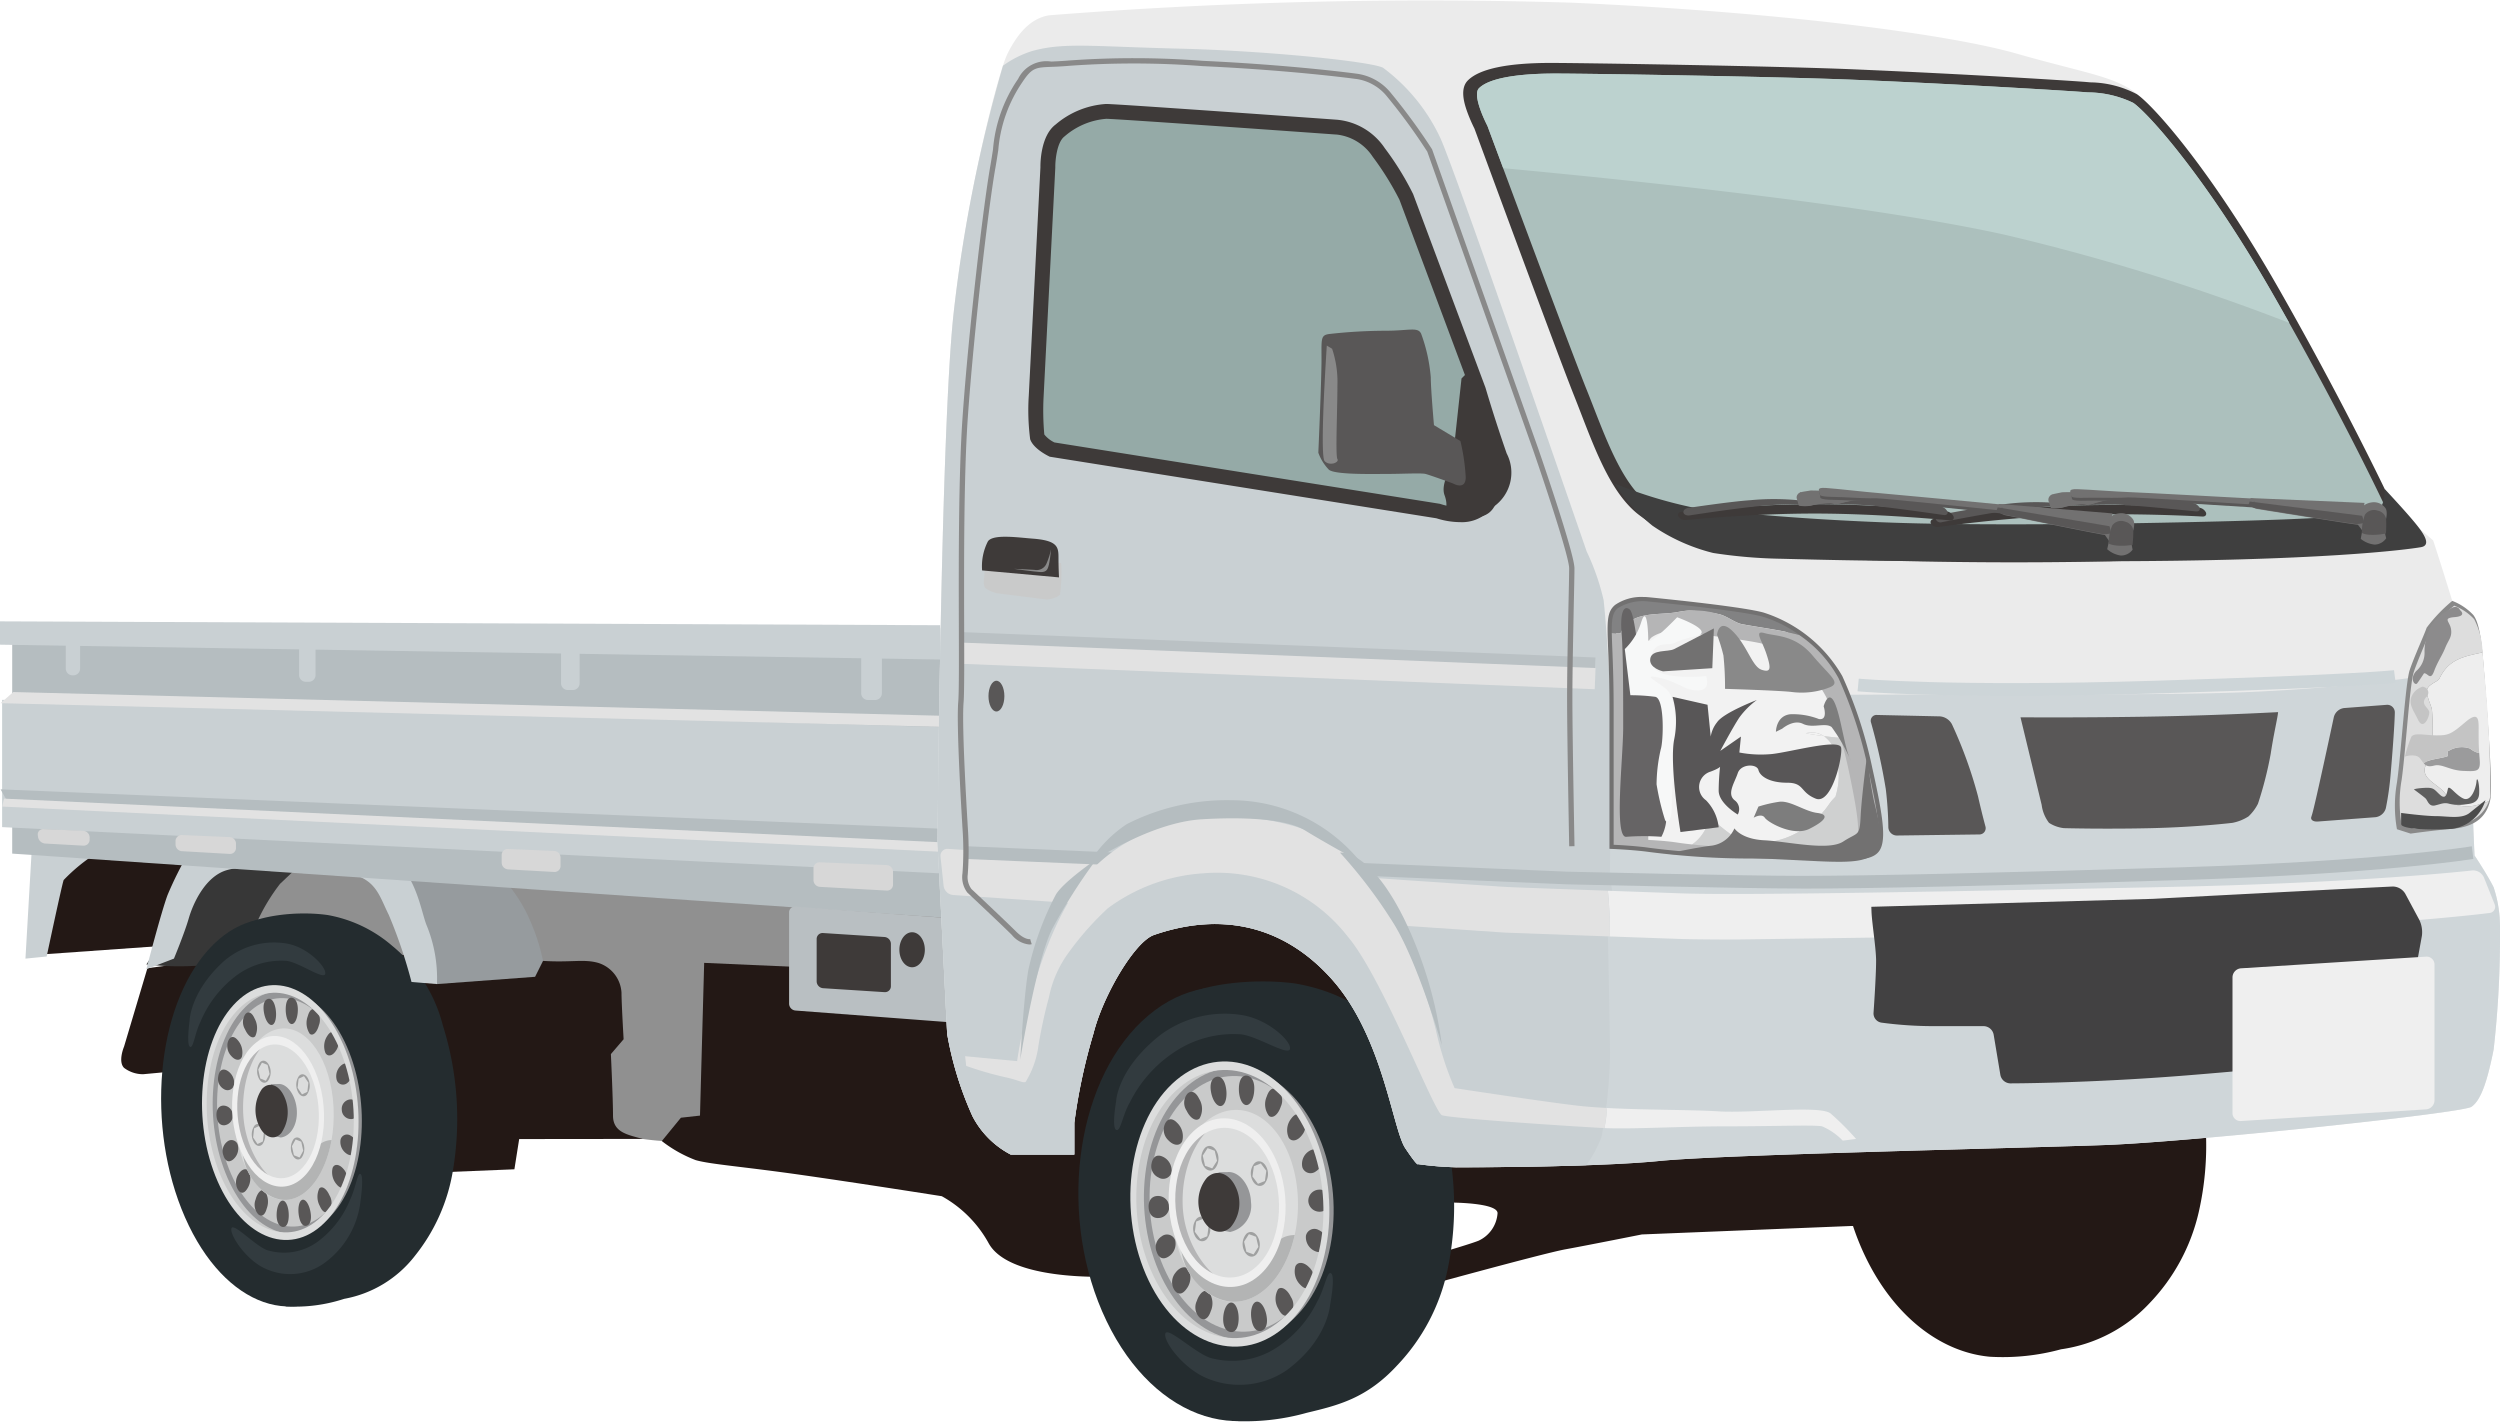 <svg xmlns="http://www.w3.org/2000/svg" width="179.549" height="102.114"><path d="m2.897 68.554 12.91-.914v-9.369l-12.91.914ZM46.16 81.797l-8.873.01-.343 2.171-5.6.229-17.25-11.084 2.742-7.083 29.934.457Z" fill="#231815"/><path d="M50.12 81.95a19.1 19.1 0 0 1-3.961-.152c-1.066-.3-2.133-.457-2.133-1.676s-.152-4.418-.152-4.418l.914-1.066s-.152-2.59-.152-3.352a2.385 2.385 0 0 0-1.676-2.133c-1.066-.3-1.98 0-4.113-.152s-23.461-.915-23.461-.915l.914-7.617 52.1 3.047.609 8.684-17.67-1.067Z" fill="#909090"/><path d="M150.82 81.036s-3.047 4.57-3.5 5.332-5.484 2.133-7.16 1.98-7.16-.3-7.16-.3l-15.082.609s-3.809.762-5.484 1.067-11.583 3.042-11.583 3.042l1.371-2.437s3.2-.914 3.961-1.219a2.348 2.348 0 0 0 1.371-1.98c0-.762-3.352-.762-3.352-.762l-20.117.344s-3.5 4.988-5.172 4.988-6.7-.152-7.922-2.437a8.6 8.6 0 0 0-3.352-3.352s-5.788-.914-10.053-1.523-6.555-.763-7.617-1.067a9.344 9.344 0 0 1-2.438-1.371l1.371-1.676 1.371-.152.3-10.969 20.719.914 12.954-8.379 43.113 13.863Z" fill="#231815"/><path d="M88.527 102.051a16.279 16.279 0 0 0 5.32-.583c2.246-.537 4.317-1.03 6.52-3.432a14.2 14.2 0 0 0 3.582-6.784 22.124 22.124 0 0 0-.689-11.73 11.929 11.929 0 0 0-4.495-6.4 12.868 12.868 0 0 0-5.846-2.502c-2.82-.361-6.47.017-8.116 1.02s2.91 30.275 3.724 30.412Z" fill="#242c2f"/><path d="M97.191 78.084c3.485 7.256 2.342 16.894-2.554 21.527s-11.689 2.508-15.172-4.748-2.341-16.894 2.554-21.527 11.687-2.507 15.172 4.748Z" fill="#242c2f"/><path d="M93.978 81.125c2.222 4.626 1.493 10.771-1.628 13.725s-7.452 1.6-9.672-3.028-1.493-10.771 1.628-13.725 7.451-1.6 9.673 3.028Z" fill="#c9caca"/><path d="M94.523 81.204c-2.18-4.54-6.445-5.875-9.507-2.977s-3.78 8.95-1.6 13.49 6.444 5.878 9.506 2.978 3.781-8.952 1.601-13.491Zm-.332.314c2.05 4.268 1.375 9.958-1.505 12.683s-6.889 1.47-8.939-2.8-1.375-9.955 1.507-12.681 6.887-1.47 8.937 2.798Z" fill="#959698"/><path d="M91.579 83.397c1.278 2.661.859 6.2-.937 7.9s-4.287.916-5.565-1.741-.859-6.2.937-7.9 4.287-.92 5.565 1.741Z" fill="#c9caca"/><path d="M86.122 78.915a1.384 1.384 0 0 1 .026 1.415c-.249.237-.663-.015-.926-.562a1.024 1.024 0 0 1 .06-1.222c.248-.231.575-.176.84.369ZM84.539 80.639a1.336 1.336 0 0 1 .361 1.342c-.173.347-.614.306-.988-.085a1.038 1.038 0 0 1-.236-1.199c.172-.347.49-.452.863-.057ZM83.489 83.064a1.094 1.094 0 0 1 .654 1.107.619.619 0 0 1-.932.4.89.89 0 0 1-.502-1.028c.08-.417.344-.673.78-.479ZM83.105 85.896a.807.807 0 0 1 .868.74.8.8 0 0 1-.763.842c-.451.029-.683-.302-.715-.738s.16-.813.61-.844ZM83.425 88.8a.62.62 0 0 1 .977.28 1.089 1.089 0 0 1-.5 1.181c-.408.249-.7.046-.833-.358a.905.905 0 0 1 .356-1.103ZM84.415 91.417c.318-.436.751-.531.966-.209a1.336 1.336 0 0 1-.181 1.377c-.318.439-.638.388-.855.066a1.056 1.056 0 0 1 .07-1.234ZM85.952 93.442c.188-.575.565-.879.843-.678a1.385 1.385 0 0 1 .161 1.407c-.19.576-.49.685-.772.483a1.04 1.04 0 0 1-.233-1.212ZM87.851 94.621c.04-.643.315-1.119.619-1.067s.522.624.486 1.267-.293.9-.6.842-.537-.399-.505-1.042ZM89.892 94.816c-.12-.631.02-1.223.314-1.318s.63.341.751.974-.056 1-.35 1.1-.595-.12-.715-.753ZM91.813 94a1.383 1.383 0 0 1-.021-1.412c.249-.235.663.018.921.564a1.026 1.026 0 0 1-.059 1.222c-.241.235-.574.175-.841-.374ZM93.399 92.281a1.335 1.335 0 0 1-.361-1.342c.173-.347.615-.308.989.085a1.037 1.037 0 0 1 .236 1.2c-.174.347-.495.451-.864.057ZM94.446 89.857a1.094 1.094 0 0 1-.654-1.107.619.619 0 0 1 .932-.4.888.888 0 0 1 .5 1.031c-.071.414-.344.67-.778.476ZM94.834 87.023a.807.807 0 0 1-.87-.739.8.8 0 0 1 .765-.844c.45-.029.683.3.712.739s-.157.813-.608.842ZM94.514 84.121a.62.62 0 0 1-.977-.28 1.09 1.09 0 0 1 .502-1.182c.409-.249.7-.046.833.358a.906.906 0 0 1-.358 1.104ZM93.525 81.501c-.318.439-.751.533-.968.212a1.334 1.334 0 0 1 .178-1.377c.321-.439.64-.389.857-.067a1.056 1.056 0 0 1-.067 1.233ZM91.986 79.473c-.188.576-.565.879-.843.678a1.386 1.386 0 0 1-.166-1.402c.193-.576.5-.684.777-.483a1.039 1.039 0 0 1 .232 1.207ZM90.079 78.3c-.03.646-.306 1.118-.611 1.061s-.521-.623-.489-1.266.3-.898.6-.841.541.403.5 1.046ZM88.044 78.104c.12.633-.02 1.223-.314 1.319s-.63-.341-.75-.974.055-1 .35-1.1.597.123.714.755Z" fill="#595757"/><path d="M95.525 93.729s-.162 2.512-3.127 4.688a6.008 6.008 0 0 1-5.59.621c-1.773-.664-3.281-2.715-3.112-3.264s2.365 1.623 3.413 1.795a5.846 5.846 0 0 0 4.42-.683 8.184 8.184 0 0 0 3.073-3.408c.543-.926.714-2.276 1.01-2.016s-.087 2.267-.087 2.267ZM80.161 79.085s.076-2.291 3.141-4.727a7.754 7.754 0 0 1 5.911-1.453c1.907.314 3.587 1.922 3.428 2.444s-2.572-1.087-3.691-1.074a7.632 7.632 0 0 0-4.667 1.324 9.282 9.282 0 0 0-3.132 3.564c-.538.921-.672 2.166-.995 1.979s.006-2.058.006-2.058Z" fill="#323b3f"/><path d="M94.153 80.961c-2.286-4.76-6.759-6.161-9.972-3.121s-3.963 9.387-1.678 14.148 6.759 6.161 9.971 3.121 3.965-9.387 1.679-14.148Zm-.348.33c2.15 4.477 1.442 10.443-1.577 13.3s-7.226 1.542-9.376-2.932-1.442-10.443 1.579-13.302 7.224-1.542 9.374 2.934Z" fill="#dcdddd"/><path d="M93.214 86.084c.144 3.795-1.76 7.1-4.253 7.39s-4.63-2.562-4.774-6.353 1.759-7.104 4.252-7.389 4.63 2.557 4.775 6.353Z" fill="#dcdddd"/><path d="M92.863 88.706a1.807 1.807 0 0 0-1.468.872 3.606 3.606 0 0 1-1.2 1.865 2.836 2.836 0 0 1-2.95.632 3.152 3.152 0 0 1-1.733-1.627c-.402-.74-.65-1.328-.65-1.328l-.044.314c.075 2.287 2.191 4.262 4.143 4.04 1.894-.218 3.449-2.178 4.023-4.778a.955.955 0 0 0-.121.01Z" fill="#b3b4b4"/><path d="M84.942 86.601c-.121-2.828 1.132-5.151 2.374-5.84-.18-.054-.4-.169-.551-.048-2.171 1.753-2.653 2.948-2.517 6.171s1.038 3.526 2.889 5.085a1.644 1.644 0 0 0 1.021.152c-1.288-.384-3.098-2.691-3.217-5.519Z" fill="#b5b5b6"/><path d="M91.555 83.117c-1.344-2.819-3.973-3.648-5.861-1.85s-2.331 5.55-.986 8.367 3.973 3.644 5.861 1.846 2.33-5.551.986-8.363Zm-.385.366c1.193 2.5.8 5.831-.875 7.426s-4.01.861-5.2-1.638-.8-5.831.875-7.426 4.008-.864 5.2 1.635Z" fill="#efefef"/><path d="M87.394 82.71a1.126 1.126 0 0 1-.144 1.222c-.276.263-.66.142-.856-.27a1.124 1.124 0 0 1 .144-1.222c.276-.263.659-.139.856.27Z" fill="#9fa0a0"/><path d="m87.407 83.372-.346.541-.514-.186L86.38 83l.347-.541.513.187Z" fill="#dcdddd"/><path d="M85.951 87.516c.276-.263.66-.142.856.27a1.124 1.124 0 0 1-.144 1.221c-.276.263-.66.143-.856-.27a1.125 1.125 0 0 1 .143-1.221Z" fill="#9fa0a0"/><path d="m86.411 87.53.393.527-.1.732-.5.2-.393-.523.1-.736Z" fill="#dcdddd"/><path d="M89.362 89.842a1.123 1.123 0 0 1 .144-1.222c.276-.263.66-.142.856.27a1.126 1.126 0 0 1-.144 1.222c-.276.262-.659.142-.856-.27Z" fill="#9fa0a0"/><path d="m89.349 89.178.347-.54.513.186.167.727-.347.541-.512-.186Z" fill="#dcdddd"/><path d="M90.805 85.034c-.276.263-.66.143-.856-.27a1.126 1.126 0 0 1 .144-1.221c.276-.263.66-.142.856.27a1.124 1.124 0 0 1-.144 1.221Z" fill="#9fa0a0"/><path d="m90.346 85.021-.394-.527.1-.737.5-.2.393.528-.1.732Z" fill="#dcdddd"/><path d="M87.526 88.327c-.773-.754-.544-.711-.58-1.9s-.166-1.197.588-2.239l.612-.007c.852-.093 1.668.971 1.7 2.159a1.924 1.924 0 0 1-1.504 2.141l-.817-.154Z" fill="#959698"/><path d="M88.731 85.219a2.682 2.682 0 0 1-.343 2.915c-.658.627-1.573.34-2.042-.643a2.686 2.686 0 0 1 .343-2.915c.659-.632 1.574-.339 2.042.643Z" fill="#3e3a39"/><path d="m10.588 69.533-1.679 5.636s-.454 1.067 0 1.524a2.257 2.257 0 0 0 1.371.457l8.952-.829.649-8.007Z" fill="#231815"/><path d="m31.383 70.676 7.047-.523.571-1.143a14.611 14.611 0 0 0-1.22-3.518 11.244 11.244 0 0 0-2.285-3.043l-8.531-.457Z" fill="#969b9e"/><path d="M20.112 63.478a13.766 13.766 0 0 0-1.673 2.79c-.457 1.219-.917 2.847-.917 2.847s0-.152-2.285.152a21.264 21.264 0 0 1-4.725 0 33.818 33.818 0 0 0 2.133-3.656c.609-1.372 3.047-5.485 3.047-5.485l7.313.609Z" fill="#373737"/><path d="M20.537 93.824a11.322 11.322 0 0 0 4.18-.541 8.3 8.3 0 0 0 5.085-3.093 13.189 13.189 0 0 0 2.719-6.077 22.39 22.39 0 0 0-.719-10.481 10.838 10.838 0 0 0-3.636-5.705 9.673 9.673 0 0 0-4.639-2.211c-2.225-.312-5.098.04-6.376.942s2.744 27.046 3.386 27.165Z" fill="#242c2f"/><path d="M26.972 72.372c2.838 6.473 2.075 15.09-1.7 19.247s-9.147 2.283-11.985-4.19-2.075-15.09 1.703-19.247 9.14-2.279 11.982 4.19Z" fill="#242c2f"/><path d="M24.488 75.104c1.809 4.127 1.323 9.617-1.085 12.271s-5.83 1.454-7.636-2.673-1.323-9.622 1.085-12.271 5.827-1.454 7.636 2.673Z" fill="#c9caca"/><path d="M24.916 75.173c-1.775-4.05-5.145-5.229-7.505-2.628s-2.84 8.011-1.067 12.061 5.142 5.228 7.505 2.628 2.842-8.011 1.067-12.061Zm-.257.282c1.669 3.808 1.219 8.895-1 11.34s-5.388 1.336-7.06-2.472-1.218-8.894 1.004-11.34 5.387-1.336 7.056 2.471Z" fill="#959698"/><path d="M22.636 77.143c1.04 2.374.761 5.535-.625 7.06s-3.353.836-4.394-1.539-.761-5.535.625-7.06 3.352-.837 4.394 1.539Z" fill="#c9caca"/><path d="M18.289 73.157a1.388 1.388 0 0 1 .04 1.265c-.192.211-.52-.013-.734-.5a1.012 1.012 0 0 1 .03-1.092c.191-.211.45-.16.664.328ZM17.071 74.701a1.322 1.322 0 0 1 .3 1.2c-.129.309-.476.276-.775-.075a1.028 1.028 0 0 1-.202-1.071c.127-.31.378-.405.677-.054ZM16.282 76.872a1.018 1.018 0 0 1 .53.987.471.471 0 0 1-.726.363.838.838 0 0 1-.411-.919c.054-.373.261-.6.608-.43ZM16.018 79.404a.675.675 0 0 1 .693.657.681.681 0 0 1-.587.755c-.355.029-.542-.266-.575-.656s.116-.728.469-.756ZM16.311 81.999a.469.469 0 0 1 .771.247 1.025 1.025 0 0 1-.378 1.057c-.318.224-.551.044-.66-.32a.864.864 0 0 1 .267-.984ZM17.124 84.337c.243-.393.582-.48.757-.192a1.321 1.321 0 0 1-.124 1.23c-.243.393-.495.35-.669.063a1.046 1.046 0 0 1 .036-1.101ZM18.36 86.138c.14-.515.431-.787.652-.608a1.383 1.383 0 0 1 .147 1.257c-.139.515-.378.613-.6.434a1.022 1.022 0 0 1-.198-1.082ZM19.868 87.186c.021-.574.231-1 .47-.955s.418.556.4 1.13-.218.8-.457.754-.431-.354-.413-.929ZM21.472 87.354c-.104-.565-.002-1.091.227-1.179s.5.3.6.868-.03.9-.259.982-.465-.106-.568-.671ZM22.973 86.622a1.384 1.384 0 0 1-.04-1.266c.192-.211.521.013.733.5a1.014 1.014 0 0 1-.03 1.093c-.192.211-.451.159-.664-.328ZM24.19 85.076a1.32 1.32 0 0 1-.3-1.2c.128-.311.476-.276.774.075a1.029 1.029 0 0 1 .2 1.071c-.127.311-.376.406-.674.054ZM24.978 82.908a1.018 1.018 0 0 1-.529-.988.472.472 0 0 1 .727-.363.84.84 0 0 1 .41.92c-.054.372-.26.603-.608.431ZM25.242 80.373a.674.674 0 0 1-.694-.657.68.68 0 0 1 .59-.757c.353-.028.541.268.57.658s-.112.729-.466.756ZM24.946 77.776a.469.469 0 0 1-.772-.248 1.025 1.025 0 0 1 .383-1.052c.318-.224.551-.043.66.317a.863.863 0 0 1-.271.983ZM24.138 75.442c-.243.393-.582.474-.76.192a1.326 1.326 0 0 1 .126-1.232c.242-.393.495-.349.674-.062a1.049 1.049 0 0 1-.036 1.1ZM22.902 73.64c-.14.515-.432.788-.652.609a1.385 1.385 0 0 1-.148-1.257c.14-.517.38-.617.6-.434a1.025 1.025 0 0 1 .2 1.082ZM21.39 72.592c-.019.575-.229 1-.469.951s-.418-.556-.4-1.13.217-.8.457-.753.432.359.412.933ZM19.789 72.423c.1.565 0 1.093-.228 1.179s-.5-.3-.6-.868.026-.896.255-.982.469.105.572.671Z" fill="#595757"/><path d="M25.88 86.363a6.374 6.374 0 0 1-2.39 4.2 4.217 4.217 0 0 1-4.38.573c-1.397-.586-2.613-2.415-2.488-2.907s1.879 1.443 2.7 1.593a4.091 4.091 0 0 0 3.465-.625 7 7 0 0 0 2.364-3.056c.413-.834.528-2.034.762-1.805s-.036 2.026-.036 2.026ZM13.615 73.327s.024-2.047 2.4-4.238a5.489 5.489 0 0 1 4.617-1.316c1.5.274 2.843 1.705 2.725 2.173s-2.034-.957-2.913-.945a5.41 5.41 0 0 0-3.645 1.2 7.967 7.967 0 0 0-2.408 3.2c-.413.826-.5 1.938-.754 1.772s-.022-1.844-.022-1.844Z" fill="#323b3f"/><path d="M24.622 74.956c-1.861-4.247-5.393-5.483-7.871-2.756s-2.98 8.4-1.119 12.65 5.393 5.483 7.875 2.755 2.981-8.4 1.119-12.65Zm-.269.3c1.75 3.993 1.278 9.329-1.052 11.893s-5.651 1.4-7.4-2.591-1.279-9.333 1.052-11.897 5.654-1.403 7.401 2.59Z" fill="#dcdddd"/><path d="M23.957 79.541c.166 3.391-1.286 6.354-3.235 6.618s-3.671-2.271-3.838-5.662 1.282-6.355 3.235-6.619 3.671 2.271 3.838 5.663Z" fill="#dcdddd"/><path d="M23.719 81.883a1.414 1.414 0 0 0-1.14.784 3.29 3.29 0 0 1-.919 1.671 2.018 2.018 0 0 1-2.307.575 2.691 2.691 0 0 1-1.381-1.448c-.326-.66-.528-1.185-.528-1.185l-.031.281c.091 2.043 1.78 3.8 3.309 3.6 1.485-.203 2.678-1.963 3.091-4.286l-.094.009Z" fill="#b3b4b4"/><path d="M17.47 80.029c-.134-2.528.817-4.607 1.783-5.227-.142-.047-.317-.15-.434-.041-1.68 1.573-2.041 2.643-1.888 5.523s.868 3.147 2.339 4.534a1.158 1.158 0 0 0 .8.133c-1.012-.338-2.471-2.394-2.599-4.922Z" fill="#b5b5b6"/><path d="M22.614 76.89c-1.095-2.512-3.171-3.243-4.628-1.63s-1.751 4.969-.656 7.48 3.17 3.243 4.626 1.631 1.751-4.968.657-7.481Zm-.3.329c.972 2.229.71 5.209-.583 6.64s-3.133.783-4.105-1.447-.71-5.209.583-6.64 3.136-.782 4.107 1.447Z" fill="#efefef"/><path d="M19.341 76.543a1.114 1.114 0 0 1-.1 1.093c-.214.236-.516.13-.675-.238a1.114 1.114 0 0 1 .099-1.095c.213-.235.516-.125.676.239Z" fill="#9fa0a0"/><path d="m19.36 77.135-.264.486-.406-.166-.142-.649.265-.485.405.165Z" fill="#dcdddd"/><path d="M18.276 80.844c.213-.236.516-.126.676.238a1.113 1.113 0 0 1-.1 1.092c-.21.236-.512.13-.669-.238a1.113 1.113 0 0 1 .093-1.092Z" fill="#9fa0a0"/><path d="m18.637 80.854.316.47-.074.655-.387.184-.313-.47.072-.655Z" fill="#dcdddd"/><path d="M20.99 82.91a1.115 1.115 0 0 1 .093-1.094c.213-.235.516-.125.676.239a1.114 1.114 0 0 1-.1 1.093c-.209.235-.511.129-.669-.239Z" fill="#9fa0a0"/><path d="m20.966 82.318.265-.484.406.165.141.649-.264.486-.406-.166Z" fill="#dcdddd"/><path d="M22.051 78.609c-.213.237-.515.13-.673-.238a1.113 1.113 0 0 1 .093-1.092c.213-.236.515-.126.676.237a1.113 1.113 0 0 1-.1 1.092Z" fill="#9fa0a0"/><path d="m21.691 78.599-.316-.471.071-.654.387-.185.316.47-.074.655Z" fill="#dcdddd"/><path d="M19.524 81.562c-.619-.671-.437-.634-.482-1.696s-.147-1.069.43-2.003l.481-.009c.668-.086 1.323.862 1.368 1.925s-.486 1.832-1.153 1.918Z" fill="#959698"/><path d="M20.426 78.781a2.655 2.655 0 0 1-.229 2.605c-.508.563-1.229.308-1.611-.573a2.657 2.657 0 0 1 .228-2.6c.508-.564 1.23-.309 1.612.568Z" fill="#3e3a39"/><path d="m31.382 70.676-1.828-.152a35.047 35.047 0 0 0-1.636-4.827c-.762-1.524-.929-2.782-3.542-3.082-2.971-.343-6.588-.571-8.112-.114s-2.4 2.389-2.707 3.455-1.065 2.891-1.065 2.891l-1.981.761s1.067-4.113 1.524-5.332a26.106 26.106 0 0 1 1.523-3.046 10.131 10.131 0 0 1 2.133-.762c4.916-.142 10.6-.064 12.34 1.066 1.83 1.191 2.2 3.87 2.59 4.875a10.055 10.055 0 0 1 .762 4.266ZM3.351 68.696l-1.523.152.457-7.922 4.723.3a12.645 12.645 0 0 0-2.438 1.98c-.152.462-1.219 5.49-1.219 5.49Z" fill="#c9d0d3"/><path d="m.876 61.306 67.031 4.608v-18.89L.876 45.158Z" fill="#b5bdc0"/><path d="m.152 59.403 67.984 3.352V52.242L.152 50.262Z" fill="#c9d0d3"/><path d="M56.672 72.085a.5.5 0 0 0 .455.491l11.123.845a.418.418 0 0 0 .455-.422v-6.551a.5.5 0 0 0-.455-.492l-11.122-.846a.418.418 0 0 0-.456.424Z" fill="#b9bfc2"/><path d="M58.652 70.486a.5.5 0 0 0 .457.486l4.419.284a.425.425 0 0 0 .456-.428v-3.047a.5.5 0 0 0-.456-.486l-4.419-.285a.425.425 0 0 0-.457.429ZM64.593 68.211c0 .694.409 1.257.914 1.257s.914-.563.914-1.257-.409-1.257-.914-1.257-.914.563-.914 1.257Z" fill="#3e3a39"/><path d="M40.258 62.193a.428.428 0 0 1-.456.431l-3.316-.185a.491.491 0 0 1-.456-.483v-.545a.435.435 0 0 1 .456-.438l3.315.142a.483.483 0 0 1 .457.477ZM12.607 60.41a.435.435 0 0 1 .457-.438l3.429.147a.482.482 0 0 1 .456.477v.3a.429.429 0 0 1-.456.432l-3.429-.196a.491.491 0 0 1-.457-.482v-.239ZM5.982 59.669a.482.482 0 0 1 .456.478v.157a.428.428 0 0 1-.456.431l-2.745-.153a.559.559 0 0 1-.506-.48l-.016-.12a.381.381 0 0 1 .41-.435ZM58.424 62.368a.435.435 0 0 1 .457-.438l4.8.2a.483.483 0 0 1 .457.477v.923a.428.428 0 0 1-.456.431l-4.8-.268a.491.491 0 0 1-.458-.486v-.839Z" fill="#d7d7d7"/><path d="m.04 56.69 67.752 2.837.686 1.257L.611 57.699Z" fill="#b5bdc0"/><path d="m.955 49.702 67.066 1.714.114.8L.04 50.502ZM68.901 61.24l.033-.683-68.649-3.2-.131.57Z" fill="#e2e2e2"/><path d="M61.851 49.767a.485.485 0 0 0 .457.506h.571a.485.485 0 0 0 .457-.506v-3.038a.485.485 0 0 0-.456-.507h-.571a.485.485 0 0 0-.458.507ZM40.295 49.049a.485.485 0 0 0 .457.507h.419a.485.485 0 0 0 .457-.507v-2.658a.485.485 0 0 0-.457-.507h-.419a.485.485 0 0 0-.457.507ZM21.482 48.459a.485.485 0 0 0 .457.507h.266a.485.485 0 0 0 .457-.507V46.18a.485.485 0 0 0-.457-.507h-.266a.485.485 0 0 0-.457.507ZM4.725 47.995a.485.485 0 0 0 .457.506h.114a.485.485 0 0 0 .457-.506v-1.899a.485.485 0 0 0-.457-.507h-.114a.485.485 0 0 0-.457.507Z" fill="#c9d0d3"/><path d="m0 46.301 67.526 1.066v-2.464L0 44.625Z" fill="#c9d0d3"/><path d="M136.861 69.506a9.119 9.119 0 0 1 3.991-2.115 16.964 16.964 0 0 1 6.7-.439 12.3 12.3 0 0 1 5.608 2.466 11.463 11.463 0 0 1 4.252 6.246 21.568 21.568 0 0 1 .5 11.392 13.932 13.932 0 0 1-3.554 6.561 10.765 10.765 0 0 1-6.337 3.289 15.873 15.873 0 0 1-5.113.534c-3.431-.314-6.776-2.786-8.875-7.06-3.477-7.086-2.211-16.432 2.829-20.874Z" fill="#231815"/><path d="m68.022 74.236-.686-13.712s.229-29.482 1.143-37.938 3.2-17.369 3.885-18.74 1.599-2.513 2.972-2.746a345.049 345.049 0 0 1 37.478-.91c15.312.686 27.2 2.285 32 3.656s6.856 1.6 8.456 2.742 8.223 11.656 12.108 18.512 6.171 10.97 6.171 10.97l3.2 2.742s.457 1.371 1.371 4.343a51.5 51.5 0 0 1 1.371 11.2c0 2.285.229 7.085.229 7.085s.914 1.371 1.371 2.285a9.128 9.128 0 0 1 .457 2.971 72.062 72.062 0 0 1-.457 8.684c-.457 2.285-.914 3.656-1.6 4.114S157.379 82 151.209 82.233s-27.425.686-32 1.143-13.484.457-14.627.457a24.059 24.059 0 0 1-2.742-.229s0 .229-.914-1.143-1.6-8-5.257-12.113-8.26-4.778-12.8-3.2c-1.373.478-3.656 4.343-4.343 7.085a41.027 41.027 0 0 0-1.371 6.4v2.285h-4.564a6.449 6.449 0 0 1-2.742-2.742 24.507 24.507 0 0 1-1.828-5.941Z" fill="#ebebeb"/><path d="M177.492 79.493c-.686.457-20.112 2.514-26.282 2.742s-27.425.686-32 1.143-13.484.457-14.627.457a24.066 24.066 0 0 1-2.742-.228s0 .228-.914-1.143-1.6-8-5.257-12.113-8.26-4.778-12.8-3.2c-1.373.478-3.656 4.343-4.343 7.085a41.026 41.026 0 0 0-1.371 6.4v2.285h-4.563a6.449 6.449 0 0 1-2.742-2.743 24.508 24.508 0 0 1-1.828-5.942l-.686-13.712s.056-7.155.221-15.426c11.27.968 44.406 3.793 47.31 3.793 3.5 0 12.645 1.219 15.082 1.066s19.348 0 28.031-.152a130.994 130.994 0 0 0 17.976-1.524 5.211 5.211 0 0 0 1.065-.372 60.269 60.269 0 0 1 .47 6.445c0 2.285.229 7.085.229 7.085s.914 1.371 1.371 2.285a9.127 9.127 0 0 1 .457 2.971 72.062 72.062 0 0 1-.457 8.684c-.457 2.285-.914 3.656-1.6 4.114Z" fill="#cfd6d9"/><path d="M101.846 83.607s0 .229-.914-1.143-1.6-8-5.257-12.113-8.26-4.778-12.8-3.2c-1.373.478-3.656 4.343-4.343 7.085a41.028 41.028 0 0 0-1.371 6.4v2.285h-4.569a6.449 6.449 0 0 1-2.742-2.74 24.5 24.5 0 0 1-1.828-5.944l-.686-13.712s.229-29.482 1.143-37.938a105.681 105.681 0 0 1 3.557-17.869 7.2 7.2 0 0 1 2.155-1.072c2.285-.61 4.265-.305 10.511-.153s13.711.914 14.625 1.371a13.322 13.322 0 0 1 4.109 5.028c1.071 2.289 10.516 29.707 10.516 29.707a16.888 16.888 0 0 1 1.219 3.5c.152 1.219.762 9.445.609 12.949s-.152 6.855-.152 6.855l.152 1.066-.3 3.2s.152 7.313.152 8.684a35.463 35.463 0 0 1-.609 5.789 8.481 8.481 0 0 1-1.1 2.045c-4.163.145-8.551.145-9.33.145a24.056 24.056 0 0 1-2.747-.225Z" fill="#c9d0d3"/><path d="M120.865 64.164c4.405.152 20.192-.156 34.644-.458 14.36-.299 22.051-1.191 22.051-1.191a.845.845 0 0 1 .832.5l.766 1.915a.449.449 0 0 1-.378.643s-8.663 1.105-23.203 1.408c-11.829.246-30.665.49-30.665.49-.335 0-.884.007-1.219.005 0 0-2.116-.01-2.942-.038-1.474-.051-3.321-.117-5.125-.182-.007-1.095-.035-2.189-.149-3.283 1.9.068 3.87.139 5.388.191Z" fill="#efefef"/><path d="m96.658 62.917 10.984.75c.334.023.882.052 1.217.064l6.618.242c.114 1.095.142 2.188.149 3.283-3.544-.128-6.914-.253-6.914-.253l-.622-.023-.621-.042-8.061-.55a15.564 15.564 0 0 0-2.75-3.471ZM68.096 60.966l12.193.834a5.692 5.692 0 0 0-2.8 3.094l-9.047-.617a.752.752 0 0 1-.671-.647l-.223-2.098a.5.5 0 0 1 .548-.566Z" fill="#e2e2e2"/><path d="m75.562 32.285 27.727 4.414s2.133.762 3.2-.3 1.98-1.523 1.219-3.656-1.524-4.723-1.524-4.723L101 14.156a20.25 20.25 0 0 0-1.98-3.2 4.088 4.088 0 0 0-3.044-1.827s-15.73-1.13-16.53-1.13a5.763 5.763 0 0 0-3.313 1.371c-.914.686-.876 2.653-.876 2.653l-.838 16.427a20.044 20.044 0 0 0 .081 2.921c.148.457 1.062.914 1.062.914Z" fill="#95aaa7"/><path d="M104.851 37.5a2.733 2.733 0 0 0 2.013-.724c.128-.128.255-.248.379-.365a2.986 2.986 0 0 0 .965-3.847 107.674 107.674 0 0 1-1.514-4.697l-.012-.037-5.185-13.873-.005-.013a20.7 20.7 0 0 0-2.036-3.3 4.632 4.632 0 0 0-3.455-2.047c-.802-.058-15.751-1.13-16.556-1.13a6.178 6.178 0 0 0-3.633 1.478c-1.074.806-1.093 2.763-1.089 3.069l-.838 16.421a16.288 16.288 0 0 0 .1 3.106c.206.619 1.073 1.092 1.334 1.223l.073.037.082.013 27.69 4.41a5.789 5.789 0 0 0 1.691.277Zm.826-9.311c.07.238.8 2.7 1.527 4.733.549 1.539.16 1.907-.693 2.714-.129.122-.262.248-.4.386a1.721 1.721 0 0 1-1.259.412 4.722 4.722 0 0 1-1.384-.233l-.046-.016-.049-.008-27.641-4.4a2.1 2.1 0 0 1-.73-.571 19.091 19.091 0 0 1-.05-2.728l.84-16.445v-.019c-.008-.44.1-1.792.662-2.216a5.185 5.185 0 0 1 2.993-1.265c.618 0 11.058.738 16.492 1.128h.034a3.56 3.56 0 0 1 2.617 1.6 20.859 20.859 0 0 1 1.921 3.092l5.167 13.83Z" fill="#3e3a39"/><path fill="#bac1c4" d="M114.548 48.133 69.007 46.31l.036-.914 45.542 1.824z"/><path fill="#e2e2e2" d="m114.532 49.501-45.55-1.83.06-1.521 45.551 1.83z"/><path d="M129.34 63.82c4.79 0 13.917-.2 27.131-.609 14.778-.453 21.109-1.518 21.162-1.524l-.107-.908c-.052.006-6.357 1.066-21.083 1.517-13.2.4-22.323.609-27.1.609-4.031 0-16.437-.3-16.742-.3l-43.265-1.832-.039.913 43.274 1.828c.126 0 12.7.3 16.768.3Z" fill="#b5bdc0"/><path d="M123.399 79.817c2.437.152 7.313-.457 8.074.152a19.07 19.07 0 0 1 1.828 1.828l-.956.123a4.522 4.522 0 0 0-1.485-1.027c-.571-.114-3.428 0-6.856 0s-6.6.212-8.774.126a10.317 10.317 0 0 0 .186-1.442c2.771.147 6.076.12 7.982.239Z" fill="#efefef"/><path d="M73.048 76.208s1.431-10.38 6.055-14.395c4.342-3.771 10.054-3.542 13.712-2.514 4.13 1.162 5.3 3.608 6.819 6.045a32.47 32.47 0 0 1 3.5 8.684 22.963 22.963 0 0 0 1.333 4.12s6.39.979 8.8 1.257c.648.075 1.379.129 2.152.17a10.481 10.481 0 0 1-.186 1.441l-.252-.011c-2.171-.114-10.854-.685-11.425-.914s-4.284-9.9-6.741-12.8a11.876 11.876 0 0 0-10.4-4.57 12.885 12.885 0 0 0-6.855 2.514 21.324 21.324 0 0 0-2.745 3.09 8.093 8.093 0 0 0-1.483 3.313 33.817 33.817 0 0 0-.8 3.771 6.483 6.483 0 0 1-.8 2.171c-.114.343-.457 0-1.6-.229a24.554 24.554 0 0 1-2.742-.8l-.075-.695 3.732.353Z" fill="#e2e2e2"/><path d="M144.484 49.974c2.845 0 6.269-.045 10.311-.169 14.783-.452 17.167-.753 17.261-.765l-.12-.907c-.027 0-2.508.309-17.169.758-14.718.451-21.207-.145-21.271-.151l-.087.91c.046 0 3.511.323 11.075.323Z" fill="#cdd5d8"/><path d="M73.931 67.832a.561.561 0 0 0 .168-.022l-.06-.181-.05-.182s-.382.087-1.031-.561c-.726-.725-2.991-2.852-3.19-3.038a1.444 1.444 0 0 1-.264-1.047 23.5 23.5 0 0 0 .002-3.408c0-.073-.455-7.169-.3-8.962.052-.677.047-2.738.04-5.338-.012-4.61-.029-10.924.26-15.074.445-6.373 1.506-15.288 1.983-17.962.081-.464.145-.878.207-1.277a10.081 10.081 0 0 1 1.744-4.9c.681-1.024.949-1.034 2.074-1.078.275-.009.594-.023.975-.052l.309-.024a64.351 64.351 0 0 1 9.572.024c6.467.3 10.908.906 10.951.913h.026a3.461 3.461 0 0 1 2.3 1.307 41.8 41.8 0 0 1 2.86 3.923l7.61 21.459c.717 2.067 2.579 7.619 2.579 8.467 0 .4-.021 1.4-.049 2.669-.044 2.035-.1 4.821-.1 6.624 0 2.863.151 10.59.152 10.668l.381-.008c0-.078-.152-7.8-.152-10.66 0-1.8.06-4.583.1-6.616.027-1.27.049-2.272.049-2.677 0-1.086-2.494-8.287-2.6-8.594l-7.625-21.5-.012-.019a42.759 42.759 0 0 0-2.912-3.984 3.8 3.8 0 0 0-2.566-1.439c-.255-.034-4.651-.62-10.973-.914a64.737 64.737 0 0 0-9.621-.024l-.307.024a39.77 39.77 0 0 1-.963.052 2.256 2.256 0 0 0-2.38 1.251 10.388 10.388 0 0 0-1.8 5.05c-.061.4-.125.809-.206 1.269-.473 2.681-1.538 11.617-1.983 18-.294 4.16-.278 10.483-.265 15.102.007 2.6.012 4.65-.043 5.309-.152 1.821.286 8.723.3 9.016a22.468 22.468 0 0 1 .005 3.293 1.838 1.838 0 0 0 .337 1.379l.022.024c.024.023 2.444 2.292 3.195 3.042a1.85 1.85 0 0 0 1.245.678Z" fill="#898989"/><path d="m104.965 27.182-.686 6.322s-.838 1.221-.533 2.057 0 1.143 0 1.143a6.74 6.74 0 0 0 2.666.381c.838-.228 1.219-.99 1.219-2.209a7.791 7.791 0 0 0-.381-2.971c-.305-.61-1.828-5.18-1.828-5.18ZM144.689 40.386c3.269 0 6.416-.047 9.352-.141 14.251-.455 15.612-.909 16.606-1.242l.031-.011c1.109-.369 1.277-1.75 1.2-2.507l-.011-.109-.046-.1c-.03-.065-3.115-6.676-8.1-15.434-4.965-8.729-9.122-13.322-10.256-14.08a7.377 7.377 0 0 0-3.337-.847l-.239-.021c-.811-.074-8.429-.563-16.788-.916-5.456-.231-19.365-.458-21.737-.458-3.109 0-5.109.423-5.942 1.256-.561.561-.3 1.552-.05 2.248a11.188 11.188 0 0 0 .523 1.213c.318.864 5.973 16.225 7.153 19.176.17.425.337.858.514 1.316 1.126 2.914 2.291 5.928 4.281 7.349a14.762 14.762 0 0 0 4.224 2.135c.226.078.44.152.647.229 1.14.427 11.2.944 21.973.944Zm25.907-3.666c.012.363-.064.961-.328 1.05l-.032.011c-.814.272-2.175.727-16.238 1.175-2.923.093-6.056.141-9.311.141-11.2 0-20.658-.559-21.52-.862-.222-.083-.443-.16-.678-.241a13.443 13.443 0 0 1-3.895-1.964c-1.675-1.2-2.818-4.154-3.825-6.763-.178-.462-.347-.9-.52-1.33-1.2-3-7.094-19.017-7.153-19.179l-.015-.038-.019-.037a5.417 5.417 0 0 1-.68-2.027c.286-.241 1.36-.836 4.982-.836 2.366 0 16.24.226 21.682.456 8.339.352 15.921.839 16.727.912l.247.021a6.571 6.571 0 0 1 2.728.635c.862.574 4.96 5.049 9.851 13.645 4.608 8.1 7.579 14.34 8 15.231Z" fill="#3e3a39"/><path d="M149.942 6.636c-.833-.075-8.492-.559-16.67-.9-5.38-.228-19.077-.453-21.594-.453-1.29 0-4.472.075-5.457 1.053-.535.532.606 2.706.606 2.706s5.91 15.934 7.123 18.941 2.425 6.765 4.547 8.268a15.848 15.848 0 0 0 4.7 2.255c1.213.451 16.67 1.2 30.916.752s15.458-.9 16.367-1.2.758-1.8.758-1.8-3.033-6.475-8.034-15.19-9.093-13.079-10-13.68a7.608 7.608 0 0 0-3.259-.752Z" fill="#acc0bd"/><path d="M111.678 5.282c2.519 0 16.216.225 21.6.451 8.178.343 15.837.826 16.67.9a7.6 7.6 0 0 1 3.259.752c.909.6 5 4.961 10 13.68q.624 1.089 1.207 2.127a153.233 153.233 0 0 0-20.453-6.337c-9.362-2.07-25.557-3.8-36-4.777-.683-1.821-1.134-3.038-1.134-3.038s-1.142-2.174-.606-2.705c.985-.978 4.167-1.053 5.457-1.053Z" fill="#bcd2cf"/><path d="M104.356 34.722s-1.674-.609-1.981-.685-1.676 0-2.666 0-3.809.076-4.266-.3a3.425 3.425 0 0 1-.761-1.224s.228-5.18.228-6.7-.076-1.755.61-1.831a36.66 36.66 0 0 1 3.962-.228c1.752 0 2.361-.3 2.59.229a11.825 11.825 0 0 1 .686 3.123c0 .838.229 3.428.229 3.428l1.9 1.143a14.636 14.636 0 0 1 .381 2.59c.002.989-.912.455-.912.455Z" fill="#595757"/><path d="M95.672 25.048a7.558 7.558 0 0 1 .381 2.666c0 1.752-.152 5.027 0 5.256s-.534.534-.915.15.153-8.3.153-8.3Z" fill="#898989"/><path d="M76.21 40.436a11.706 11.706 0 0 1-.076 2.247c-.152.267-.914.381-.914.381l-3.618-.457a2.109 2.109 0 0 1-.838-.381c-.19-.229-.076-.762-.076-.762l.076-1.447Z" fill="#c9caca"/><path d="m70.535 40.968 5.523.5s-.038-.647-.038-1.409-.043-1.241-1.866-1.376c-1.026-.076-2.819-.343-3.199.191a3.913 3.913 0 0 0-.42 2.094Z" fill="#3e3a39"/><path d="M75.486 39.445a5.41 5.41 0 0 1-.343 1.066.774.774 0 0 1-.838.419c-.533-.038-1.485-.076-1.485-.076s1.333.19 1.866.228.571-.267.648-.533a10.289 10.289 0 0 0 .152-1.104Z" fill="#898989"/><ellipse cx=".571" cy="1.104" rx=".571" ry="1.104" transform="translate(70.992 48.891)" fill="#595757"/><path d="M153.562 51.48c3.765-.055 7.198-.187 10.049-.335-.024.366-.313 1.544-.531 3a26.469 26.469 0 0 1-.914 3.58 3.255 3.255 0 0 1-.686.914 3.312 3.312 0 0 1-1.143.457s-2.437.3-5.789.381-6.322 0-6.322 0a2.473 2.473 0 0 1-1.066-.381 2.672 2.672 0 0 1-.529-1.293l-1.52-6.286c2.568.014 5.44.007 8.451-.037ZM139.319 51.449a1.08 1.08 0 0 1 .868.566 31.378 31.378 0 0 1 1.873 5.178 59.33 59.33 0 0 0 .526 2.137.452.452 0 0 1-.451.6l-5.9.077a.613.613 0 0 1-.615-.6 25.225 25.225 0 0 0-.184-2.739 42.882 42.882 0 0 0-1.053-4.753.418.418 0 0 1 .441-.566l4.495.1ZM166.054 58.489c.236-.767 1.563-6.994 1.563-6.994a.87.87 0 0 1 .734-.643l3.038-.23a.544.544 0 0 1 .606.551s0 .914-.3 4.418a21.037 21.037 0 0 1-.345 2.452.884.884 0 0 1-.739.647l-4.146.312c-.334.024-.544-.13-.465-.341l.053-.173Z" fill="#595757"/><path d="m134.398 65.126 20.226-.571c13.025-.686 17.215-.886 17.215-.886a1.058 1.058 0 0 1 .9.507l1.021 1.9a2.028 2.028 0 0 1 .18 1.136l-.7 3.828a1.11 1.11 0 0 1-.691.781l-.665.208a1.414 1.414 0 0 0-.8.752 6.11 6.11 0 0 0-.243 1.029 6.774 6.774 0 0 1-.625 1.634 1.321 1.321 0 0 1-.894.608s-5.217.617-12.301 1.185-12.644.571-12.644.571a.747.747 0 0 1-.71-.6l-.485-2.911a.746.746 0 0 0-.71-.6h-3.618a28.168 28.168 0 0 1-3.739-.253.672.672 0 0 1-.559-.7s.185-2.59.185-3.732c0-.912-.3-2.717-.331-3.548l-.012-.337Z" fill="#424142"/><path d="M160.337 79.941a.567.567 0 0 0 .608.571l13.292-.837a.659.659 0 0 0 .608-.647v-9.749a.567.567 0 0 0-.608-.573l-13.292.838a.659.659 0 0 0-.608.648Z" fill="#efefef"/><path d="M117.999 43.483c.161 0 .263.009.265.009.065.006 6.584.638 8.215 1.084a9.341 9.341 0 0 1 5.293 4.263 31.363 31.363 0 0 1 2.107 6.478c.44 1.98 1.043 4.693.6 5.424-.141.234-.586.369-1.221.369a5.117 5.117 0 0 1-.753-.056h-6.786a57.434 57.434 0 0 1-7.19-.465c-.8-.114-1.833-.179-2.331-.206v-9.547c0-1.83-.054-3.188-.094-4.18-.073-1.895-.078-2.454.287-2.746a2.807 2.807 0 0 1 1.609-.427Zm15.263 18.237c.892 0 1.479-.224 1.744-.665.48-.8.211-2.53-.532-5.87a31.476 31.476 0 0 0-2.159-6.624 10.024 10.024 0 0 0-5.676-4.573c-1.683-.458-8.047-1.076-8.318-1.102-.006 0-.13-.012-.322-.012a3.329 3.329 0 0 0-1.989.561c-.622.5-.592 1.245-.512 3.243.04.986.093 2.338.093 4.155v10.129l.292.013c.015 0 1.523.067 2.562.215a58.109 58.109 0 0 0 7.276.471h6.717a5.823 5.823 0 0 0 .826.06Z" fill="#727171"/><path d="M123.402 44.091a5.905 5.905 0 0 0-2.819-.152c-1.447.305-3.424-.152-4.189 1.523-.066.066-.357.016-.635.004-.016-1.036.062-1.488.441-1.794a3.392 3.392 0 0 1 2.091-.483s6.592.636 8.268 1.089a9.039 9.039 0 0 1 2.662 1.322c-1.282-.345-2.62-.5-3.991-.752-.61-.07-1.143-.605-1.828-.757Z" fill="#828283"/><path d="M115.761 45.467c.274.014.567.062.632 0 .763-1.679 2.743-1.222 4.191-1.527a5.9 5.9 0 0 1 2.818.153c.685.152 1.219.685 1.828.762 1.372.254 2.71.407 3.991.752a8.9 8.9 0 0 1 2.822 3.1 31.517 31.517 0 0 1 2.133 6.551c.609 2.742 1.025 4.886.567 5.647s-2.285.457-2.285.457h-6.741a57.609 57.609 0 0 1-7.233-.468c-1.066-.157-2.593-.223-2.593-.223v-9.837c0-2.68-.115-4.32-.133-5.366Z" fill="#b5b5b6"/><path d="M130.986 52.868a18.681 18.681 0 0 1-1.3-.207 1.589 1.589 0 0 1 1.3.207Z" fill="#f2f2f2"/><path d="M122.754 58.755c.609.381 1.143.914 1.752 1.295 2.285 1.218 5.332-.077 6.855-2.282a3.315 3.315 0 0 1 .457-.533 5.051 5.051 0 0 0 .076-2.818 2.243 2.243 0 0 0-.904-1.549c.4.05.8.091 1.2.128.237.829.465 1.744.659 2.686.482 2.347.811 4.182.449 4.834s-1.808.391-1.808.391h-5.334a43.819 43.819 0 0 1-4.631-.261 2.992 2.992 0 0 0 1.229-1.892Z" fill="#cfd0d0"/><path d="M118.378 60.32v-8.419c0-4.563-.359-5.607.244-6.129a2.515 2.515 0 0 1 1.656-.414s5.217.545 6.544.936a7.809 7.809 0 0 1 4.341 3.781 20.89 20.89 0 0 1 1.03 2.921c-.4-.037-.8-.078-1.2-.128a1.587 1.587 0 0 0-1.3-.207c.431.086.867.152 1.3.207a2.24 2.24 0 0 1 .9 1.545 5.051 5.051 0 0 1-.076 2.818 3.316 3.316 0 0 0-.457.533c-1.523 2.209-4.57 3.5-6.856 2.285-.609-.381-1.142-.914-1.752-1.295a2.991 2.991 0 0 1-1.225 1.895c-.472-.052-.848-.1-1.095-.14-.844-.13-2.052-.187-2.052-.187Z" fill="#f2f2f2"/><path d="M119.32 60.098a17.1 17.1 0 0 0-2.514 0c-.914.114-.229-5.6-.229-7.883s0-5.37-.114-6.741.115-2.056.568-1.714.571 3.885 1.143 4.685a8.583 8.583 0 0 1 1.489 2.856c0 .571-.228 6.284 0 6.97a3.147 3.147 0 0 1-.343 1.828Z" fill="#666465"/><path d="M117.092 49.93a13.959 13.959 0 0 1 1.782.114c.692.114.594 3.2.4 3.771a11.664 11.664 0 0 0-.3 2.514 18.26 18.26 0 0 0 .593 2.514c.1.343.5.229.5-.914s.1-2.285.2-4.685-.1-3.2-.5-3.656-2.085-1.257-.601-.914 1.782.914 2.771.914.594-1.029.594-1.029-3.364.343-3.761-.686.1-1.6.891-1.6.5-.228 2.078-.571-1.286-1.37-1.286-1.37-2.078 2.171-2.078 1.6-.1-2.514-.5-1.257a4.559 4.559 0 0 1-1.183 1.942Z" fill="#f7f8f8"/><path d="m122.634 50.616.229 2.285a2.191 2.191 0 0 1 .457-1.028c.457-.686 2.857-1.6 2.857-1.6a5.8 5.8 0 0 0-1.257 1.257c-.457.686-1.371 2.4-1.371 2.4l1.484-1.029-.113 1.144a8.254 8.254 0 0 0 2.285.114c1.256-.114 4.915-1.143 5.026-.458s-.685 4.113-1.828 3.656-.8-1.142-2.056-1.142-1.943-.457-2.057-.914-1.257-.456-1.485.228-.8 1.485-.229 1.942a.789.789 0 0 1 .229 1.028s-1.371-.8-1.371-1.714a16.9 16.9 0 0 1 .114-1.828s.229.114-.685.457a1.157 1.157 0 0 0-.343 2.058 3.258 3.258 0 0 1 .914 1.942l-2.743.343s-.8-4.8-.457-6.627a6.353 6.353 0 0 0-.114-3.085Z" fill="#585657"/><path d="m122.977 47.989-3.542.228s-1.028-.228-.914-.914 1.257-.457 1.714-.686 2.856-1.485 2.856-1.485Z" fill="#727171"/><path d="M123.89 49.474a21.431 21.431 0 0 0-.114-2.4 12.626 12.626 0 0 0-.457-1.485s.114-1.257 1.143-.233 1.371 2.518 2.057 2.747.685-.115.342-1.147-.914-1.71-.114-1.481 2.172.114 3.427 1.599 2.057 1.943 1.257 2.282a5.53 5.53 0 0 1-2.742.343c-.914-.111-4.799-.225-4.799-.225Z" fill="#898989"/><path d="M125.947 58.728s.571-.343.8 0 2.057 1.371 3.2.8 1.484-1.029.57-1.143-1.942-.911-2.742-.8a9.548 9.548 0 0 0-1.485.343ZM127.546 52.558s0-1.142 1.028-1.261a5.139 5.139 0 0 1 2.057.343c.685.114.343-.914.343-.914s.343-1.257.8-.228.685 3.199 1.142 4.117a12.385 12.385 0 0 0-1.37-2.4c-.457-.343-1.371.114-2.057-.229s-1.486.344-1.486.344Z" fill="#7d7d7d"/><path d="M134.109 54.131a26.916 26.916 0 0 0 .479 3.406c.322 1.331.654 2.475.222 3.393s-1.469 1.056-4.3.919l-10.801-.525s2.085-.462 3.251-.593a2.092 2.092 0 0 0 1.606-1.238s.478.775 2.15.856 4.6.787 5.667.088 1.175-.318 1.248-1.818.478-4.488.478-4.488Z" fill="#727171"/><path d="M176.121 43.155a11.388 11.388 0 0 0-1.84 1.927c-.152.457-.914 2.133-1.219 3.047s-.609 5.941-.914 8.074a9.58 9.58 0 0 0 0 3.352l.985.315s1.6-.228 2.971-.343c1.709-.142 2.509-.914 2.748-2.105.206-1.047-.3-7.312-.457-9.293s-.3-3.352-.762-3.961a4.055 4.055 0 0 0-1.512-1.013Z" fill="#898989"/><path d="M175.728 57.498c-.076-.076 0-.3-.076-.457-.533-.762-1.828-1.066-1.447-2.057.076-.381.457-.762.457-1.066a19.338 19.338 0 0 0 0-2.971c-.076-.3-.229-.609-.3-.914-.381-.838.686-.99.838-1.3.664-1.407 1.769-1.586 3.096-1.877.045.426.085.9.123 1.412a89.025 89.025 0 0 1 .434 8.912 2.9 2.9 0 0 1-.094.361 4.147 4.147 0 0 1-.594.186 2.729 2.729 0 0 1-2.438-.228Z" fill="#eee"/><path d="M172.484 56.012c.29-2.045.579-6.866.871-7.743s1.011-2.484 1.156-2.922a10.884 10.884 0 0 1 1.744-1.848 3.849 3.849 0 0 1 1.44.971 5.4 5.4 0 0 1 .6 2.386c-1.327.291-2.431.47-3.1 1.882-.152.3-1.219.457-.838 1.295.076.3.229.609.3.914a19.338 19.338 0 0 1 0 2.971c0 .3-.381.685-.457 1.066-.381.99.914 1.295 1.447 2.057.076.152 0 .381.076.457a2.729 2.729 0 0 0 2.438.228 4.154 4.154 0 0 0 .594-.186 2.534 2.534 0 0 1-2.513 1.659c-1.3.11-2.823.329-2.823.329l-.935-.3a9.273 9.273 0 0 1 0-3.214Z" fill="#ddd"/><path d="M172.448 58.385s1.714.229 2.514.229 1.828.229 2.4-.229l1.142-.914a2.914 2.914 0 0 1-2.4 2.057c-1.828.114-3.656 0-3.656-.343Z" fill="#4c4c4c"/><path d="M173.367 56.698s.686.5.838.647.229.609.686.5.647-.229 1.028-.114a2.944 2.944 0 0 0 1.142.038c.267-.038.952-.038.99-.762s-.152-1.338-.19-.88-.381 1.485-.952 1.219-1.028-1.029-1.104-.686-.152.8-.571.419-.42-.533-1.105-.495-.762.114-.762.114Z" fill="#5e5e5e"/><path d="M175.881 53.919a1.776 1.776 0 0 1 1.524-.153 1.445 1.445 0 0 0 .651.318c.009.132.021.278.034.444.076.914-.19.876-1.181.838s-1.523-.533-2.094-.381c-.395.105-.572.029-.743-.167.386-.315 1.237-.321 1.733-.519 0 0-.076-.38.076-.38Z" fill="#9b9b9c"/><path d="M173.177 52.928c.19-.343.99-.114 1.828-.114s1.028-.076 2.057-.952.952-.076.952.686c0 .623 0 .941.042 1.536a1.452 1.452 0 0 1-.651-.318 1.777 1.777 0 0 0-1.523.152c-.152 0-.076.381-.076.381-.5.2-1.347.2-1.733.519-.077-.087-.153-.2-.248-.328-.305-.419-1.105-.153-1.105-.153a9.35 9.35 0 0 1 .457-1.409ZM174.014 49.31a.8.8 0 0 1 .1.044.413.413 0 0 1 .129.718c-.457.533.229.762.229 1.1s-.419 1.299-.8.538-.648-1.067-.495-1.638a1.264 1.264 0 0 1 .837-.762Z" fill="#c4c4c4"/><path d="M174.091 48.357c.267-.038.457.571.724-.152s.571-1.1.8-1.676.5-.762.419-1.333-.649-.799.266-.876.381-.5.381-.5-.19-.457-.724-.076a4.355 4.355 0 0 0-1.219.99 3.735 3.735 0 0 0-.609 2.063 1.726 1.726 0 0 1-.609 1.408c-.5.571-.076 1.066.076.876s.495-.724.495-.724Z" fill="#8c8b8c"/><path d="M78.76 61.698s-2.513 1.714-2.97 2.628a21.594 21.594 0 0 0-1.942 5.372c-.343 2.055-.572 6.4-.572 6.4s1.143-7.087 2.285-9.372a40.481 40.481 0 0 1 3.199-5.028Z" fill="#b5bdc0"/><path d="M78.189 62.041s4.342-2.97 8.112-3.199c2.573-.156 5.941-.114 7.427.8s4 2.285 4 2.285a11.928 11.928 0 0 0-9.256-4.456 15.824 15.824 0 0 0-7.541 1.714 9.031 9.031 0 0 0-2.742 2.856Z" fill="#b5bdc0"/><path d="M96.241 61.241a34.951 34.951 0 0 1 3.885 5.142c1.715 2.786 3.428 8.682 3.428 8.682a29.464 29.464 0 0 0-2.743-9.139c-2.513-5.028-4.57-4.685-4.57-4.685Z" fill="#b5bdc0"/><path d="M115.981 34.733a12.377 12.377 0 0 0 2.695 3.02 13.408 13.408 0 0 0 4.367 1.962 35.541 35.541 0 0 0 4.926.416c6.754.178 8.887.178 22.8.178 15.771 0 22.09-.833 23.105-1.011.9-.158-.025-1.278-.711-2.081s-1.882-2.084-1.882-2.084-.011 1.181-.457 1.471c-.756.491-5.29.689-11.573.848-7.008.178-17.329.327-24.07.059s-11.43-.772-13.487-1.039a32.427 32.427 0 0 1-5.713-1.739Z" fill="#3f3f3f"/><path d="M138.684 37.613a.573.573 0 0 0 .546.235s4.589-.663 9.272-.85 9.671.1 9.671.1c.211.012.326-.12.255-.294a.638.638 0 0 0-.511-.347s-4.719-.319-9.441-.13-9.578.94-9.578.94c-.209.032-.3.189-.213.349Z" fill="#3e3a39"/><path d="M139.035 37.31c-.035-.146.106-.3.313-.339 0 0 3.051-.59 4.448-.74a17.916 17.916 0 0 1 3.6-.129 10.244 10.244 0 0 0 2.217-.125c.433-.035 2.979-.1 4.563-.1a26.836 26.836 0 0 1 3.307.25.664.664 0 0 1 .493.35c.061.16-.06.273-.27.252 0 0-4.26-.439-5.507-.477s-5.044.082-6.874.266-5.849.983-5.849.983a.36.36 0 0 1-.44-.191Z" fill="#595757"/><path d="m171.204 37.934.17.725a1.035 1.035 0 0 1-.826.455 1.863 1.863 0 0 1-1-.415l.173-.955 1.482.19ZM147.113 35.949l.176.533a2.679 2.679 0 0 0 .824-.022 6.549 6.549 0 0 1 1.4-.246c.432.013.235.151.914-.068a17.8 17.8 0 0 1 1.835-.425l-1.337-.231a17.074 17.074 0 0 0-2.828-.135c-.584.127-.724.122-.872.266a.374.374 0 0 0-.106.328Z" fill="#727171"/><path d="M147.289 35.586a.463.463 0 0 1 .124-.085.44.44 0 0 0 .005.072l.176.534a2.68 2.68 0 0 0 .817-.023 6.553 6.553 0 0 1 1.4-.245c.432.013.235.152.914-.068.237-.076.532-.151.816-.216l.786.136a17.792 17.792 0 0 0-1.838.424c-.678.219-.482.086-.911.068a6.489 6.489 0 0 0-1.4.245 2.678 2.678 0 0 1-.818.023l-.176-.533a.377.377 0 0 1 .105-.333ZM171.369 37.267s.128-.556-.057-.787a1.021 1.021 0 0 0-.963-.4 1.246 1.246 0 0 0-.926.6c-.155.186-.083 1-.083 1l.44.587 1.589-1Z" fill="#727171"/><path d="m169.82 36.116-.12.765.134.341.084.387a2.108 2.108 0 0 1-.578.078c-.288-.01-7.262-1.135-7.262-1.135l-.474-.206.1-.237-.082-.339 8.2.347Z" fill="#727171"/><path d="M161.94 36.45s-8.771-.556-9.06-.517-1.969.036-2.449.021-1.634.094-1.628-.145-.32-.49.447-.468 2.923.187 3.79.213 8.866.463 8.866.463l.035.433Z" fill="#595757"/><path d="M161.882 36.241s-8.771-.557-9.06-.517-1.969.036-2.449.021-1.635.094-1.628-.145-.32-.49.447-.468 2.923.187 3.79.213 8.866.463 8.866.463l.035.433Z" fill="#727171"/><path d="M171.353 38.32s-.356.062-.595.08c-.914.068-1.13-.133-1.13-.133a3.643 3.643 0 0 1 .214-1.288.791.791 0 0 1 .922-.307.764.764 0 0 1 .606.595 8.134 8.134 0 0 1-.015 1.053Z" fill="#595757"/><path d="m161.936 36.499-.474-.207.1-.237-.006-.037 8.088 1.025.049.126.085.387a2.107 2.107 0 0 1-.578.078c-.288-.009-7.263-1.135-7.263-1.135Z" fill="#595757"/><path d="M120.542 37.096a.575.575 0 0 0 .536.257s4.612-.474 9.3-.47 9.659.491 9.659.491c.21.021.331-.107.267-.283a.636.636 0 0 0-.5-.363s-4.699-.517-9.425-.517-9.609.545-9.609.545c-.21.024-.312.177-.227.34Z" fill="#3e3a39"/><path d="M120.903 36.807c-.025-.148.122-.294.33-.326 0 0 3.07-.464 4.476-.557a17.921 17.921 0 0 1 3.606.022 10.248 10.248 0 0 0 2.215-.038c.434-.017 2.981.021 4.563.086a26.941 26.941 0 0 1 3.294.385.66.66 0 0 1 .477.367c.055.163-.072.271-.281.241 0 0-4.238-.612-5.483-.7s-5.042-.122-6.878-.013-5.884.743-5.884.743c-.208.029-.402-.062-.435-.209Z" fill="#595757"/><path d="m153.023 38.747.14.731a1.036 1.036 0 0 1-.848.42 1.86 1.86 0 0 1-.977-.454l.212-.947ZM129.036 35.778l.154.54a2.683 2.683 0 0 0 .817.011 6.474 6.474 0 0 1 1.411-.188c.431.032.229.166.918-.034a17.89 17.89 0 0 1 1.852-.344l-1.326-.287a16.978 16.978 0 0 0-2.821-.25c-.584.102-.728.092-.882.225a.376.376 0 0 0-.123.329Z" fill="#727171"/><path d="M129.224 35.422a.464.464 0 0 1 .126-.079.387.387 0 0 0 0 .072l.154.54a2.685 2.685 0 0 0 .817.011 6.473 6.473 0 0 1 1.411-.187c.43.031.229.161.916-.03.24-.067.538-.13.824-.182l.781.169a17.917 17.917 0 0 0-1.852.347c-.688.192-.486.06-.917.031a6.521 6.521 0 0 0-1.408.187 2.658 2.658 0 0 1-.818-.01l-.157-.54a.376.376 0 0 1 .123-.329ZM153.215 38.087s.152-.55-.024-.787a1.019 1.019 0 0 0-.947-.437 1.244 1.244 0 0 0-.953.557c-.158.181-.12 1-.12 1l.416.6 1.629-.939Z" fill="#727171"/><path d="m151.714 36.873-.151.759.12.345.069.39a2.085 2.085 0 0 1-.581.055c-.288-.021-7.21-1.431-7.21-1.431l-.465-.226.113-.232-.072-.342Z" fill="#727171"/><path d="M143.824 36.885s-8.738-.914-9.029-.887-1.969-.047-2.447-.079-1.638.026-1.621-.213-.3-.5.465-.448 2.913.3 3.774.366 8.841.826 8.841.826l.017.434Z" fill="#595757"/><path d="M143.774 36.672s-8.737-.914-9.028-.887-1.969-.047-2.448-.079-1.637.026-1.62-.213-.3-.5.465-.448 2.912.3 3.774.366 8.841.826 8.841.826l.017.434Z" fill="#727171"/><path d="M153.155 39.138s-.358.048-.6.056c-.914.03-1.122-.176-1.122-.176a3.642 3.642 0 0 1 .267-1.28.79.79 0 0 1 .933-.27.766.766 0 0 1 .581.619 8.072 8.072 0 0 1-.059 1.051Z" fill="#595757"/><path d="m143.82 36.937-.465-.23.113-.232-.008-.038 8.039 1.354.044.127.069.39a2.086 2.086 0 0 1-.581.055c-.288-.02-7.211-1.426-7.211-1.426Z" fill="#595757"/></svg>